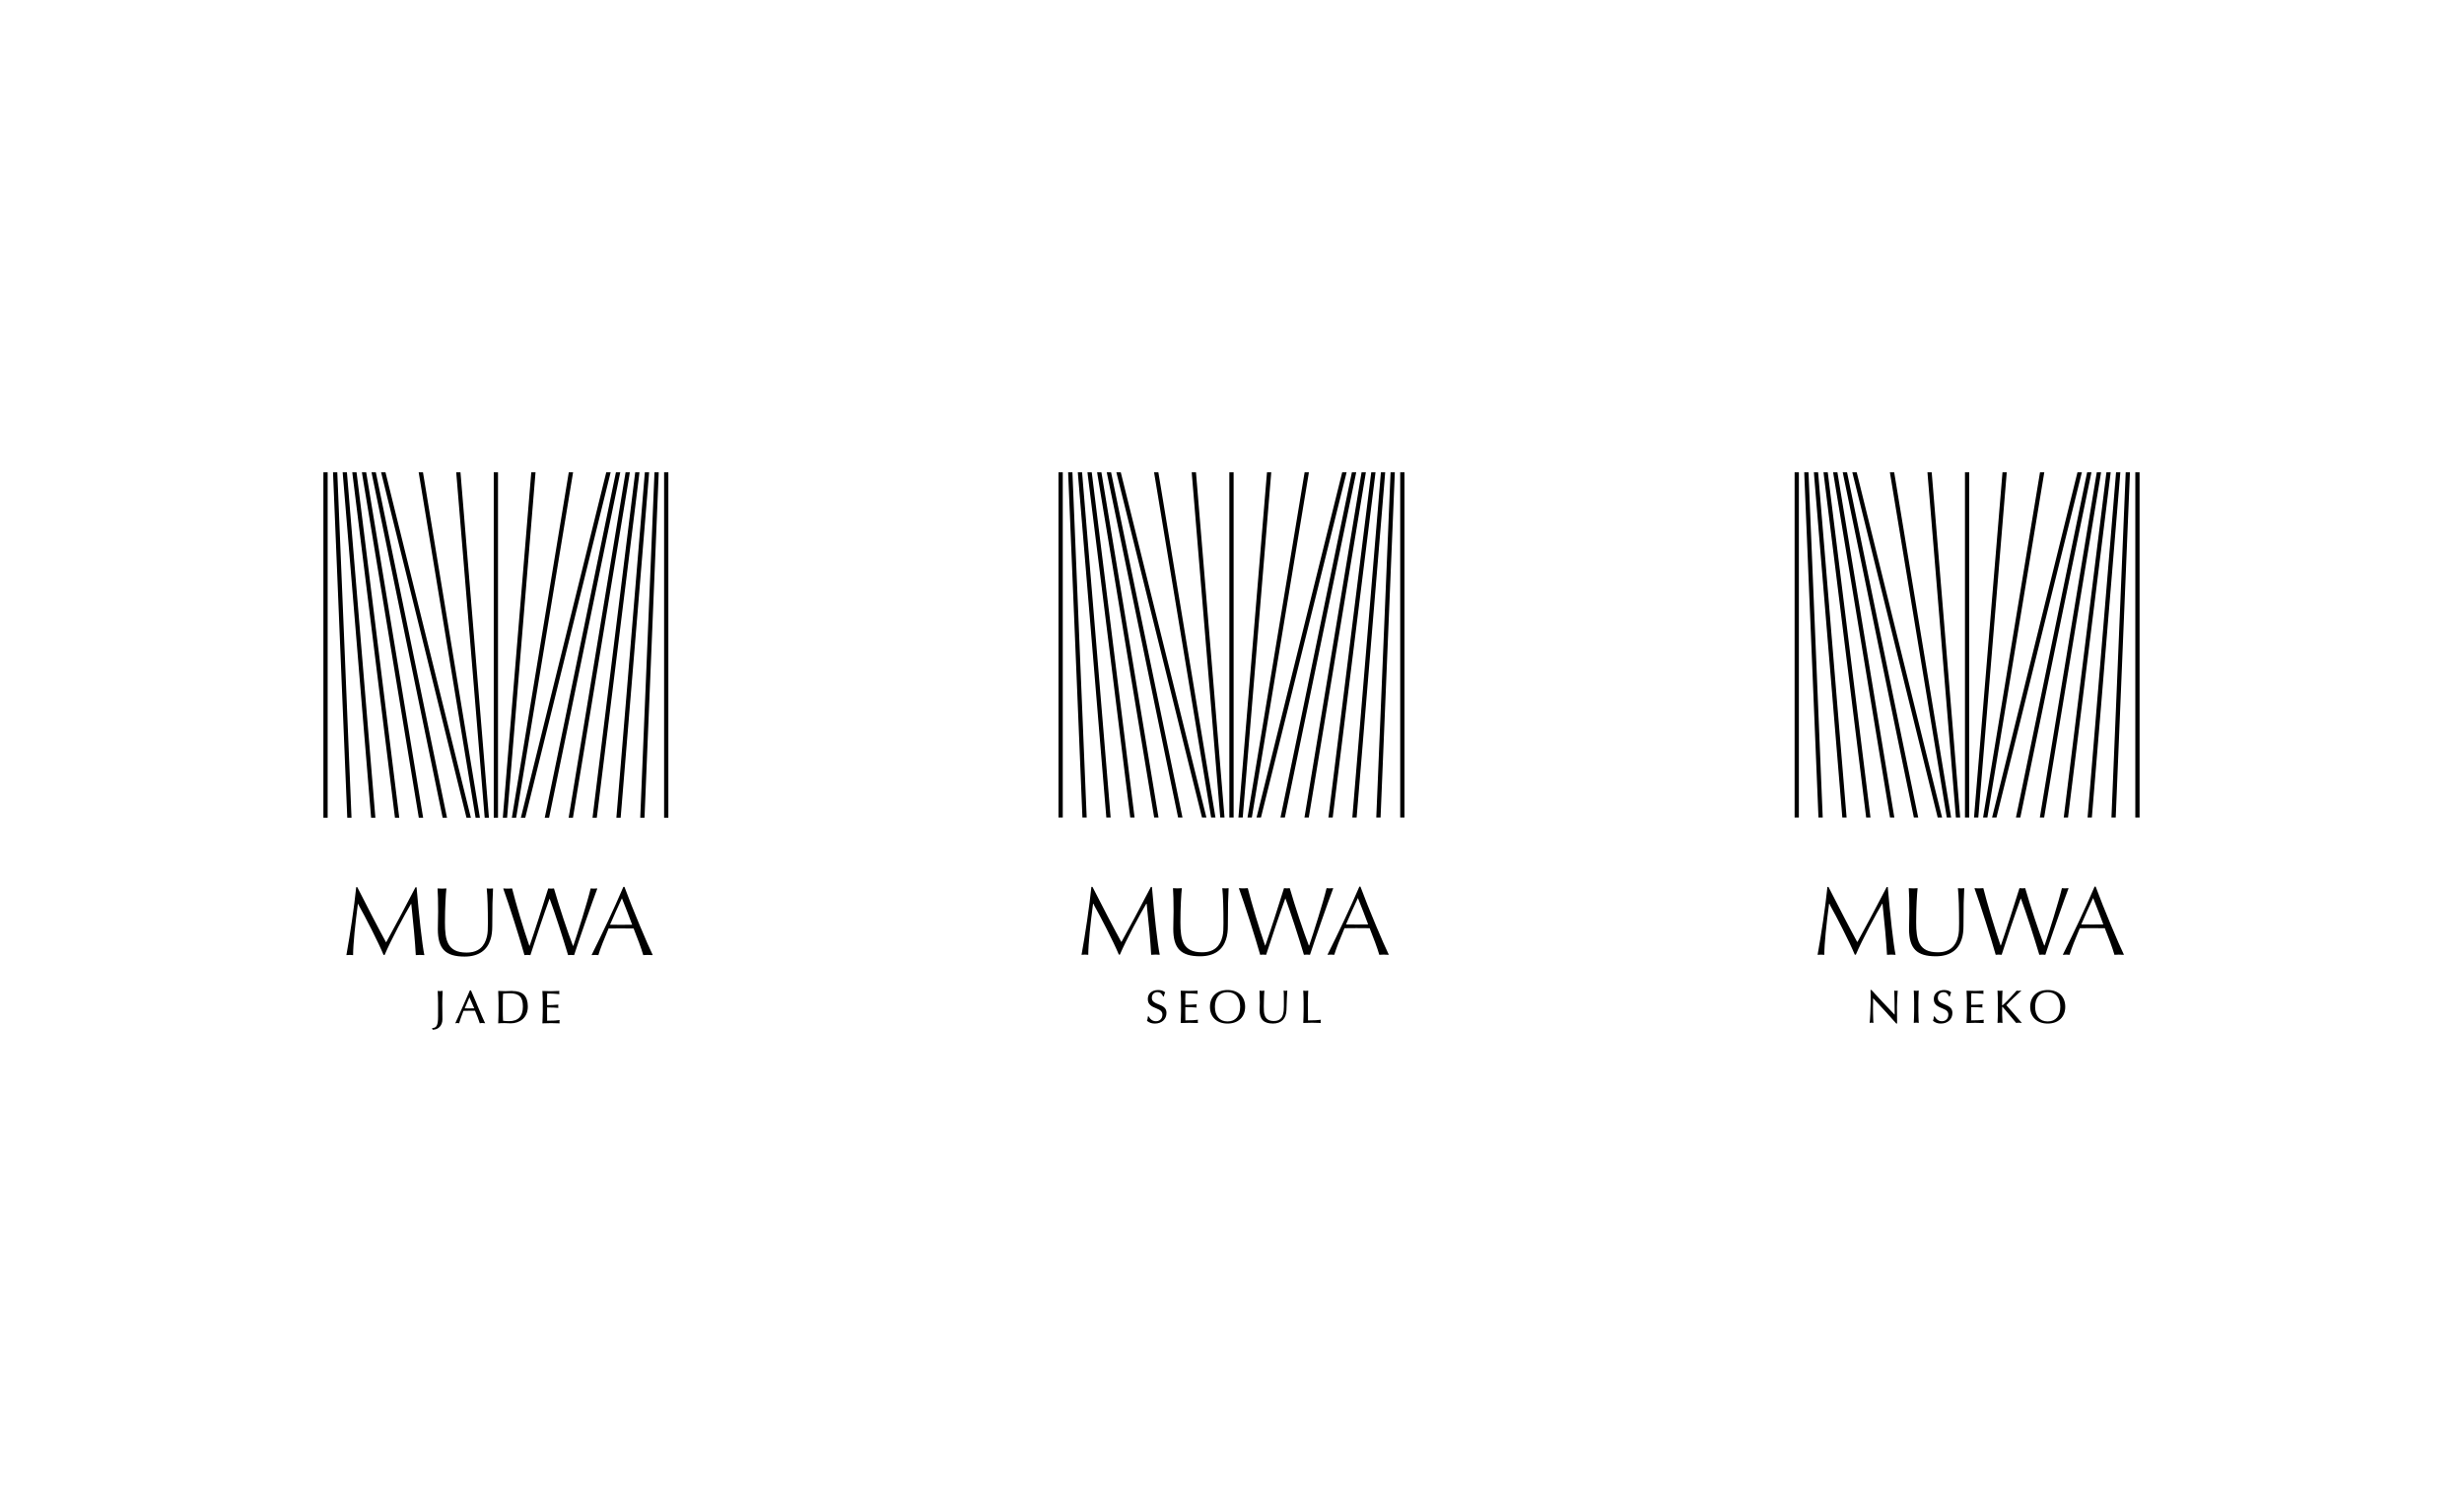 <svg width="2400" height="1464" viewBox="0 0 2400 1464" fill="none" xmlns="http://www.w3.org/2000/svg">
<rect width="2400" height="1464" fill="white"/>
<g clip-path="url(#clip0_2174_290)">
<path d="M1035.16 460H1031V796.334H1035.16V460Z" fill="black"/>
<path d="M1044.58 460H1040.39L1054.28 795.575L1054.3 796.334H1058.46L1044.6 460.759L1044.58 460Z" fill="black"/>
<path d="M1049.81 460L1077.6 796.334H1081.79L1053.97 460H1049.81Z" fill="black"/>
<path d="M1059.2 460L1100.91 796.334H1105.11L1063.39 460H1059.2Z" fill="black"/>
<path d="M1068.59 460L1124.21 796.334H1128.44L1072.8 460H1068.59Z" fill="black"/>
<path d="M1082.22 460H1077.98L1147.41 795.907L1147.51 796.334H1151.77L1082.31 460.427L1082.22 460Z" fill="black"/>
<path d="M1270.73 460L1215.11 796.334H1219.32L1274.93 460H1270.73Z" fill="black"/>
<path d="M1234.08 460L1206.26 796.334H1210.45L1238.25 460H1234.08Z" fill="black"/>
<path d="M1201.58 460H1197.42V796.334H1201.58V460Z" fill="black"/>
<path d="M1160.75 460L1188.57 796.334H1192.73L1164.91 460H1160.75Z" fill="black"/>
<path d="M1124.07 460L1179.68 796.334H1183.91L1128.27 460H1124.07Z" fill="black"/>
<path d="M1087.35 460L1170.79 796.334H1175.09L1091.66 460H1087.35Z" fill="black"/>
<path d="M1368 460H1363.84V796.334H1368V460Z" fill="black"/>
<path d="M1358.61 460H1354.45L1340.56 795.408L1340.54 796.334H1344.7L1358.56 460.949L1358.61 460Z" fill="black"/>
<path d="M1345.03 460L1317.21 796.334H1321.4L1349.22 460H1345.03Z" fill="black"/>
<path d="M1335.62 460L1293.91 796.334H1298.09L1339.8 460H1335.62Z" fill="black"/>
<path d="M1326.2 460L1270.58 796.334H1274.79L1330.41 460H1326.2Z" fill="black"/>
<path d="M1316.78 460L1247.23 796.334H1251.49L1321.02 460H1316.78Z" fill="black"/>
<path d="M1307.34 460L1223.91 796.334H1228.21L1311.65 460H1307.34Z" fill="black"/>
<path d="M1125.44 929.842C1124.21 929.842 1122.88 929.937 1121.26 930.032C1120.69 918.357 1118.79 897.758 1116.88 880.293H1116.5C1111.37 888.741 1096.72 915.889 1090.82 929.842H1089.78C1084.64 917.407 1071.33 891.683 1066 882.381C1065.72 881.717 1065.34 880.862 1065.05 880.293H1064.67C1062.2 898.613 1060.01 919.306 1060.01 930.032C1059.25 929.937 1057.82 929.842 1056.78 929.842C1055.82 929.842 1054.49 929.937 1053.45 930.032C1057.25 909.054 1061.06 883.235 1063.05 863.871H1064.1C1072.09 879.628 1086.54 907.346 1092.06 917.312H1092.44C1097.67 907.915 1111.84 881.622 1120.97 863.966H1122.02C1124.3 891.019 1127.54 920.255 1129.63 930.008C1128.68 929.913 1126.68 929.818 1125.44 929.818V929.842Z" fill="black"/>
<path d="M1195.97 902.054C1195.97 906.325 1195.49 911.261 1194.16 915.058C1191.02 925.025 1182.94 931.48 1168.96 931.48C1150.41 931.48 1142.8 924.076 1142.8 904.806C1142.8 898.921 1143.09 892.467 1143.09 887.72C1143.09 877.279 1142.9 870.634 1142.52 865.129C1143.66 865.224 1145.56 865.319 1146.89 865.319C1148.13 865.319 1149.65 865.224 1151.17 865.129C1150.51 870.634 1149.75 884.208 1149.75 898.352C1149.75 915.628 1152.12 927.588 1170.86 927.588C1182.56 927.588 1188.46 921.608 1190.74 912.021C1191.59 908.414 1191.69 904.901 1191.69 899.301C1191.69 885.252 1191.4 873.102 1190.55 865.129C1191.59 865.224 1192.64 865.319 1193.69 865.319C1194.54 865.319 1195.97 865.224 1196.73 865.129C1196.25 873.767 1195.97 882.784 1195.97 902.054Z" fill="black"/>
<path d="M1275.96 930.032C1275.1 929.937 1273.86 929.842 1272.91 929.842C1272.06 929.842 1270.82 929.937 1270.06 930.032C1265.02 913.231 1257.03 888.456 1252.08 875.262H1251.89C1246.47 890.07 1238.86 912.661 1233.25 930.032C1232.68 929.937 1231.16 929.842 1230.21 929.842C1229.35 929.842 1228.31 929.937 1227.45 930.032C1222.6 912.946 1212.14 880.008 1206.72 865.295L1207 865.105C1208.81 865.295 1210.24 865.295 1211.66 865.295C1213.09 865.295 1214.33 865.2 1215.37 865.105C1218.99 879.628 1226.69 905.162 1232.21 920.92H1232.49C1236.87 908.485 1246.09 879.913 1250.66 865.105C1251.61 865.2 1252.66 865.295 1253.61 865.295C1254.46 865.295 1255.22 865.2 1256.27 865.105C1261.31 882.666 1270.06 908.77 1274.82 920.92H1275.2C1279.19 909.244 1288.89 878.584 1292.13 865.105C1292.98 865.2 1294.03 865.295 1295.07 865.295C1296.03 865.295 1297.55 865.2 1298.4 865.105L1298.59 865.295C1293.55 878.584 1281.57 912.946 1275.96 930.032Z" fill="black"/>
<path d="M1352.4 930.032C1351.36 929.937 1348.88 929.842 1347.65 929.842C1346.22 929.842 1344.7 929.937 1343.46 930.032C1341.56 923.293 1337.75 913.421 1334.05 904.118C1330.72 904.023 1325.39 904.023 1321.11 904.023C1317.21 904.023 1313.79 904.023 1309.6 904.118C1305.13 914.655 1301.42 923.957 1299.62 930.032C1298.57 929.937 1297.43 929.842 1296.48 929.842C1295.24 929.842 1293.81 929.937 1293.24 930.032L1293.05 929.842C1303.9 908.01 1314.55 885.703 1324.06 863.586H1325.1C1333.09 885.229 1348.03 920.445 1352.69 929.842L1352.4 930.032ZM1322.63 874.716C1319.78 880.791 1314.07 893.321 1311.03 900.44C1313.88 900.535 1318.26 900.535 1321.68 900.535C1325.3 900.535 1329.96 900.535 1332.62 900.44C1330.72 895.219 1325.49 881.74 1322.63 874.716Z" fill="black"/>
<path d="M1128.75 978.395C1122.97 976.283 1121.93 974.504 1121.93 971.775C1121.93 968.595 1124.23 966.388 1127.56 966.388C1129.96 966.388 1131.7 967.764 1132.93 970.636H1133.65V970.469C1134.05 968.713 1134.34 967.764 1134.88 966.744L1134.96 966.601L1134.81 966.506C1132.91 964.988 1130.87 964.347 1128.01 964.347C1122.02 964.347 1118 967.859 1118 973.056C1118 978.562 1121.64 980.389 1126.75 982.406C1130.63 983.877 1132.22 985.61 1132.22 988.386C1132.22 992.112 1129.65 994.722 1125.97 994.722C1122.9 994.722 1120.43 993.108 1118.83 990.023H1118.1V990.213C1117.91 992.183 1117.65 993.108 1117.24 994.176L1117.19 994.319L1117.31 994.414C1119.59 996.241 1121.85 997.024 1124.9 997.024C1131.53 997.024 1136.17 992.776 1136.17 986.677C1136.17 982.691 1134.17 980.46 1128.77 978.419L1128.75 978.395Z" fill="black"/>
<path d="M1166.65 994.912C1166.65 994.603 1166.7 994.129 1166.79 993.535L1166.84 993.251L1166.56 993.298C1164.58 993.678 1160.56 993.891 1155.48 993.891H1154.6C1154.6 993.559 1154.6 992.871 1154.57 992.04C1154.55 990.166 1154.5 987.579 1154.5 986.796L1154.55 981.006C1159.33 981.006 1163.89 981.267 1165.3 981.409H1165.58L1165.51 981.172C1165.41 980.792 1165.39 980.341 1165.39 979.866C1165.39 979.392 1165.44 978.894 1165.51 978.514L1165.56 978.253H1165.3C1161.06 978.632 1158.71 978.727 1154.55 978.727L1154.5 973.08C1154.5 972.083 1154.55 971.157 1154.6 970.161C1154.62 969.354 1154.67 968.476 1154.69 967.479C1159.78 967.479 1161.56 967.645 1164.51 967.906L1166.63 968.096L1166.56 967.835C1166.46 967.455 1166.41 967.004 1166.41 966.53C1166.41 966.126 1166.41 965.747 1166.53 965.225L1166.6 964.964H1166.34C1163.23 965.106 1160.92 965.201 1158.31 965.201C1155.69 965.201 1153.26 965.106 1150.22 964.987H1150.01V965.201C1150.36 971.323 1150.36 974.052 1150.36 976.236V985.158C1150.36 988.338 1150.17 992.562 1150.01 996.288V996.502H1150.22C1152.77 996.383 1155.52 996.288 1158.42 996.288C1161.11 996.288 1163.51 996.383 1166.56 996.502H1166.89L1166.77 996.217C1166.65 995.932 1166.65 995.363 1166.65 994.983V994.912Z" fill="black"/>
<path d="M1195.64 964.323C1185.25 964.323 1178.54 970.73 1178.54 980.673C1178.54 990.617 1185.25 997.024 1195.64 997.024C1206.03 997.024 1212.78 990.617 1212.78 980.673C1212.78 970.73 1206.05 964.323 1195.64 964.323ZM1195.64 994.935C1187.96 994.935 1183.37 989.596 1183.37 980.673C1183.37 971.751 1187.93 966.411 1195.59 966.411C1203.24 966.411 1207.95 971.608 1207.95 980.673C1207.95 989.738 1203.34 994.935 1195.64 994.935Z" fill="black"/>
<path d="M1252.27 965.13C1251.7 965.13 1251.09 965.035 1250.51 964.916L1250.23 964.869L1250.28 965.153C1250.44 966.245 1250.54 969.022 1250.54 973.412V980.27C1250.54 987.27 1249.33 989.833 1248.14 991.423C1246.54 993.488 1244.17 994.508 1240.84 994.508C1236.15 994.508 1233.25 992.8 1231.94 989.264C1231.04 986.843 1230.97 983.972 1230.97 980.46C1230.97 972.818 1231.37 966.482 1231.52 965.153V964.869L1231.26 964.94C1230.66 965.082 1230.04 965.153 1229.35 965.153C1228.73 965.153 1228.02 965.082 1227.05 964.94L1226.81 964.892V965.13C1227.05 972.486 1227.09 974.1 1227.09 976.568C1227.09 977.612 1227.05 978.846 1226.98 980.104C1226.93 981.385 1226.86 982.69 1226.86 983.806C1226.86 992.918 1230.9 997 1239.93 997C1248.14 997 1252.92 992.135 1253.06 983.64C1253.2 974.812 1253.7 967.289 1253.87 965.13V964.845L1253.61 964.916C1253.11 965.059 1252.77 965.13 1252.25 965.13H1252.27Z" fill="black"/>
<path d="M1286.49 996.146C1286.35 995.647 1286.28 995.244 1286.28 994.864C1286.28 994.485 1286.37 994.081 1286.49 993.559L1286.56 993.274L1286.28 993.322C1283.54 993.654 1280.97 993.915 1274.96 993.915H1274.03C1274.03 992.895 1274.01 990.712 1273.98 988.196C1273.94 984.423 1273.89 979.867 1273.89 977.399C1273.89 973.459 1274.01 970.327 1274.24 965.154V964.893L1274.01 964.94C1273.22 965.082 1272.48 965.154 1271.82 965.154C1271.11 965.154 1270.49 965.059 1269.63 964.94L1269.39 964.893V965.13C1269.58 968.832 1269.77 973.008 1269.77 976.212V985.135C1269.77 988.338 1269.58 992.515 1269.42 996.217V996.431H1269.63C1272.98 996.264 1275.55 996.217 1277.98 996.217C1280.4 996.217 1282.5 996.288 1285.56 996.407L1286.56 996.454L1286.49 996.193V996.146Z" fill="black"/>
</g>
<g clip-path="url(#clip1_2174_290)">
<path d="M319.149 460H315V796.537H319.149V460Z" fill="black"/>
<path d="M338.233 796.537H342.382L328.56 460.76L328.537 460H324.364L338.209 795.778L338.233 796.537Z" fill="black"/>
<path d="M365.638 796.537L337.901 460H333.752L361.465 796.537H365.638Z" fill="black"/>
<path d="M388.895 796.537L347.289 460H343.116L384.698 796.537H388.895Z" fill="black"/>
<path d="M412.151 796.537L356.677 460H352.48L407.931 796.537H412.151Z" fill="black"/>
<path d="M431.164 796.537H435.408L366.159 460.427L366.065 460H361.845L431.069 796.11L431.164 796.537Z" fill="black"/>
<path d="M502.76 796.537L558.21 460H554.014L498.563 796.537H502.76Z" fill="black"/>
<path d="M521.631 460H517.482L489.745 796.537H493.918L521.631 460Z" fill="black"/>
<path d="M485.075 460H480.926V796.537H485.075V460Z" fill="black"/>
<path d="M476.255 796.537L448.518 460H444.369L472.106 796.537H476.255Z" fill="black"/>
<path d="M467.46 796.537L411.985 460H407.789L463.24 796.537H467.46Z" fill="black"/>
<path d="M458.665 796.537L375.477 460H371.186L454.374 796.537H458.665Z" fill="black"/>
<path d="M651 460H646.852V796.537H651V460Z" fill="black"/>
<path d="M623.642 795.611L623.618 796.537H627.767L641.588 460.95L641.636 460H637.487L623.642 795.611Z" fill="black"/>
<path d="M604.534 796.537L632.271 460H628.099L600.361 796.537H604.534Z" fill="black"/>
<path d="M581.301 796.537L622.883 460H618.711L577.129 796.537H581.301Z" fill="black"/>
<path d="M558.068 796.537L613.519 460H609.323L553.872 796.537H558.068Z" fill="black"/>
<path d="M534.835 796.537L604.155 460H599.935L530.592 796.537H534.835Z" fill="black"/>
<path d="M511.626 796.537L594.814 460H590.523L507.335 796.537H511.626Z" fill="black"/>
<path d="M404.708 864.234C395.604 881.901 381.475 908.21 376.259 917.613H375.88C370.38 907.64 355.966 879.906 348.001 864.139H346.958C344.966 883.515 341.173 909.35 337.38 930.34C338.423 930.245 339.751 930.15 340.699 930.15C341.742 930.15 343.164 930.245 343.923 930.34C343.923 919.608 346.104 898.902 348.57 880.571H348.949C349.233 881.141 349.613 881.996 349.897 882.66C355.208 891.969 368.484 917.708 373.604 930.15H374.647C380.527 916.188 395.13 889.024 400.251 880.571H400.63C402.527 898.047 404.423 918.658 404.992 930.34C406.604 930.245 407.932 930.15 409.165 930.15C410.398 930.15 412.389 930.245 413.337 930.34C411.251 920.557 408.027 891.304 405.751 864.258H404.708V864.234Z" fill="black"/>
<path d="M474.075 865.374C474.928 873.353 475.213 885.51 475.213 899.567C475.213 905.171 475.118 908.685 474.264 912.294C471.989 921.887 466.109 927.871 454.445 927.871C435.764 927.871 433.393 915.904 433.393 898.617C433.393 884.465 434.152 870.883 434.816 865.374C433.299 865.469 431.781 865.564 430.549 865.564C429.221 865.564 427.324 865.469 426.187 865.374C426.566 870.883 426.755 877.532 426.755 887.979C426.755 892.728 426.471 899.187 426.471 905.076C426.471 924.357 434.057 931.765 452.549 931.765C466.489 931.765 474.549 925.307 477.678 915.334C479.006 911.534 479.48 906.596 479.48 902.321C479.48 883.041 479.764 874.017 480.239 865.374C479.48 865.469 478.058 865.564 477.204 865.564C476.161 865.564 475.118 865.469 474.075 865.374Z" fill="black"/>
<path d="M581.586 865.374C580.733 865.469 579.216 865.564 578.267 865.564C577.224 865.564 576.181 865.469 575.328 865.374C572.103 878.861 562.431 909.54 558.448 921.222H558.069C553.327 909.065 544.603 882.946 539.577 865.374C538.534 865.469 537.776 865.564 536.922 865.564C535.974 865.564 534.931 865.469 533.983 865.374C529.431 880.191 520.232 908.78 515.87 921.222H515.586C510.086 905.456 502.405 879.906 498.801 865.374C497.758 865.469 496.525 865.564 495.103 865.564C493.681 865.564 492.258 865.564 490.456 865.374L490.172 865.564C495.577 880.286 506.008 913.244 510.844 930.341C511.698 930.246 512.741 930.151 513.594 930.151C514.543 930.151 516.06 930.246 516.629 930.341C522.224 912.959 529.81 890.354 535.215 875.537H535.405C540.336 888.739 548.302 913.529 553.327 930.341C554.086 930.246 555.319 930.151 556.172 930.151C557.121 930.151 558.353 930.246 559.207 930.341C564.802 913.244 576.75 878.861 581.776 865.564L581.586 865.374Z" fill="black"/>
<path d="M607.189 863.854C597.707 885.985 587.086 908.305 576.275 930.15L576.465 930.34C577.034 930.245 578.456 930.15 579.689 930.15C580.637 930.15 581.775 930.245 582.819 930.34C584.62 924.262 588.319 914.954 592.775 904.411C596.948 904.316 600.362 904.316 604.25 904.316C608.517 904.316 613.827 904.316 617.146 904.411C620.845 913.719 624.638 923.597 626.534 930.34C627.767 930.245 629.284 930.15 630.707 930.15C631.94 930.15 634.405 930.245 635.448 930.34L635.733 930.15C631.086 920.747 616.198 885.51 608.233 863.854H607.189ZM604.819 900.802C601.405 900.802 597.043 900.802 594.198 900.707C597.232 893.583 602.922 881.046 605.767 874.967C608.612 881.996 613.827 895.483 615.724 900.707C613.069 900.802 608.422 900.802 604.819 900.802Z" fill="black"/>
<path d="M428.747 965.435C428.036 965.435 427.419 965.34 426.566 965.222L426.329 965.174V965.412C426.518 969.33 426.708 973.366 426.708 976.501V990.035C426.708 999.438 424.835 1001.22 421.137 1001.34H420.876L421.35 1003H421.492C427.04 1003 430.928 998.845 430.928 992.908C430.928 990.32 430.904 987.756 430.857 985.191C430.833 982.627 430.786 980.062 430.786 977.474C430.786 974.482 430.904 969.235 431.141 965.388V965.127L430.904 965.174C430.122 965.317 429.387 965.388 428.723 965.388L428.747 965.435Z" fill="black"/>
<path d="M464.355 977.735L458.712 964.628L457.669 964.747C453.615 974.102 447.286 988.326 443.564 996.446L443.374 996.85L443.801 996.708C444.417 996.518 444.986 996.494 445.413 996.494C445.911 996.494 446.361 996.541 447.025 996.708L447.215 996.755L447.262 996.565C447.855 994.428 448.874 991.128 451.434 984.621C452.312 984.621 453.212 984.621 454.137 984.574C455.085 984.574 456.034 984.526 456.982 984.526C456.982 984.526 460.348 984.526 460.846 984.526C461.486 984.526 462.103 984.526 462.648 984.503C464.426 988.753 466.251 993.146 467.271 996.565L467.318 996.731H467.484C468.266 996.541 469.072 996.47 469.831 996.47C470.59 996.47 471.301 996.518 472.178 996.684L472.581 996.779L472.391 996.399C471.538 994.737 468.646 988.183 464.284 977.688L464.355 977.735ZM461.937 982.176C461.131 982.176 460.159 982.199 459.281 982.223C458.475 982.223 457.764 982.271 457.29 982.271C456.034 982.271 454.919 982.247 453.995 982.223C453.473 982.223 453.023 982.199 452.643 982.199L457.243 971.443L461.937 982.199V982.176Z" fill="black"/>
<path d="M499.014 965.198C497.923 965.198 496.833 965.245 495.695 965.317C494.557 965.364 493.395 965.435 492.21 965.435C490.337 965.435 488.18 965.364 485.477 965.222H485.264V965.435C485.43 969.353 485.619 973.39 485.619 976.524V985.452C485.619 988.587 485.43 992.623 485.264 996.541V996.779H485.477C487.326 996.613 489.175 996.565 491.451 996.565C492.542 996.565 493.561 996.613 494.581 996.684C495.576 996.731 496.525 996.803 497.473 996.803C505.747 996.803 514.115 991.745 514.115 980.419C514.115 970.232 509.184 965.293 499.014 965.293V965.198ZM489.721 976.453C489.721 974.577 489.744 970.968 489.981 967.929C492.091 967.644 494.296 967.501 496.548 967.501C505.628 967.501 509.326 971.229 509.326 980.347C509.326 989.988 504.846 994.666 495.647 994.666C493.798 994.666 491.143 994.476 489.981 994.238C489.744 990.724 489.721 987.257 489.721 985.476V976.453Z" fill="black"/>
<path d="M544.935 995.236C544.935 994.927 544.982 994.452 545.077 993.858L545.125 993.573L544.84 993.621C542.873 994.001 538.866 994.214 533.793 994.214H532.916C532.916 993.882 532.916 993.193 532.916 992.362C532.892 990.487 532.844 987.898 532.844 987.115L532.892 981.321C537.657 981.321 542.209 981.582 543.607 981.725H543.892L543.821 981.487C543.726 981.107 543.702 980.656 543.702 980.181C543.702 979.706 543.75 979.208 543.821 978.828L543.892 978.567H543.607C539.388 978.946 537.041 979.041 532.868 979.041L532.821 973.39C532.821 972.393 532.868 971.491 532.892 970.469C532.916 969.662 532.963 968.784 532.987 967.763C538.06 967.763 539.838 967.929 542.778 968.19L544.888 968.38L544.817 968.119C544.722 967.715 544.674 967.288 544.674 966.813C544.674 966.409 544.674 966.029 544.793 965.507L544.864 965.246H544.603C541.498 965.388 539.198 965.483 536.59 965.483C533.982 965.483 531.564 965.388 528.53 965.269H528.316V965.483C528.672 971.609 528.672 974.34 528.672 976.524V985.453C528.672 988.468 528.506 992.267 528.316 996.589V996.803H528.53C531.066 996.684 533.816 996.589 536.709 996.589C539.388 996.589 541.782 996.684 544.817 996.803H545.148L545.03 996.518C544.911 996.233 544.911 995.663 544.911 995.283L544.935 995.236Z" fill="black"/>
</g>
<g clip-path="url(#clip2_2174_290)">
<path d="M1752.15 460H1748V796.334H1752.15V460Z" fill="black"/>
<path d="M1771.23 796.334H1775.38L1761.56 460.759L1761.54 460H1757.36L1771.21 795.575L1771.23 796.334Z" fill="black"/>
<path d="M1798.64 796.334L1770.9 460H1766.75L1794.47 796.334H1798.64Z" fill="black"/>
<path d="M1821.9 796.334L1780.29 460H1776.12L1817.7 796.334H1821.9Z" fill="black"/>
<path d="M1845.15 796.334L1789.68 460H1785.48L1840.93 796.334H1845.15Z" fill="black"/>
<path d="M1864.17 796.334H1868.41L1799.16 460.427L1799.07 460H1794.85L1864.07 795.907L1864.17 796.334Z" fill="black"/>
<path d="M1935.76 796.334L1991.21 460H1987.02L1931.56 796.334H1935.76Z" fill="black"/>
<path d="M1954.63 460H1950.48L1922.74 796.334H1926.92L1954.63 460Z" fill="black"/>
<path d="M1918.07 460H1913.93V796.334H1918.07V460Z" fill="black"/>
<path d="M1909.26 796.334L1881.52 460H1877.37L1905.11 796.334H1909.26Z" fill="black"/>
<path d="M1900.46 796.334L1844.99 460H1840.79L1896.24 796.334H1900.46Z" fill="black"/>
<path d="M1891.66 796.334L1808.48 460H1804.19L1887.37 796.334H1891.66Z" fill="black"/>
<path d="M2084 460H2079.85V796.334H2084V460Z" fill="black"/>
<path d="M2056.64 795.408L2056.62 796.334H2060.77L2074.59 460.949L2074.64 460H2070.49L2056.64 795.408Z" fill="black"/>
<path d="M2037.53 796.334L2065.27 460H2061.1L2033.36 796.334H2037.53Z" fill="black"/>
<path d="M2014.3 796.334L2055.88 460H2051.71L2010.13 796.334H2014.3Z" fill="black"/>
<path d="M1991.07 796.334L2046.52 460H2042.32L1986.87 796.334H1991.07Z" fill="black"/>
<path d="M1967.84 796.334L2037.15 460H2032.93L1963.59 796.334H1967.84Z" fill="black"/>
<path d="M1944.63 796.334L2027.81 460H2023.52L1940.34 796.334H1944.63Z" fill="black"/>
<path d="M1833.63 880.317C1835.53 897.782 1837.42 918.38 1837.99 930.056C1839.6 929.961 1840.93 929.866 1842.16 929.866C1843.4 929.866 1845.39 929.961 1846.34 930.056C1844.25 920.279 1841.03 891.043 1838.75 864.014H1837.71C1828.6 881.669 1814.47 907.963 1809.26 917.36H1808.88C1803.38 907.393 1788.97 879.676 1781 863.919H1779.96C1777.97 883.283 1774.17 909.102 1770.38 930.08C1771.42 929.985 1772.75 929.89 1773.7 929.89C1774.74 929.89 1776.16 929.985 1776.92 930.08C1776.92 919.353 1779.1 898.66 1781.57 880.34H1781.95C1782.23 880.91 1782.61 881.764 1782.9 882.429C1788.21 891.731 1801.48 917.455 1806.6 929.89H1807.65C1813.53 915.936 1828.13 888.788 1833.25 880.34H1833.63V880.317Z" fill="black"/>
<path d="M1907.07 865.129C1907.93 873.102 1908.21 885.252 1908.21 899.301C1908.21 904.901 1908.12 908.414 1907.26 912.021C1904.99 921.608 1899.11 927.588 1887.44 927.588C1868.76 927.588 1866.39 915.628 1866.39 898.352C1866.39 884.208 1867.15 870.634 1867.81 865.129C1866.3 865.224 1864.78 865.319 1863.55 865.319C1862.22 865.319 1860.32 865.224 1859.19 865.129C1859.56 870.634 1859.75 877.279 1859.75 887.72C1859.75 892.467 1859.47 898.921 1859.47 904.806C1859.47 924.076 1867.06 931.48 1885.55 931.48C1899.49 931.48 1907.55 925.025 1910.68 915.058C1912 911.261 1912.48 906.325 1912.48 902.054C1912.48 882.784 1912.76 873.767 1913.24 865.129C1912.48 865.224 1911.06 865.319 1910.2 865.319C1909.16 865.319 1908.12 865.224 1907.07 865.129Z" fill="black"/>
<path d="M1949.65 930.032C1955.25 912.661 1962.83 890.07 1968.24 875.262H1968.43C1973.36 888.456 1981.32 913.231 1986.35 930.032C1987.11 929.937 1988.34 929.842 1989.2 929.842C1990.14 929.842 1991.38 929.937 1992.23 930.032C1997.83 912.946 2009.77 878.584 2014.8 865.295L2014.61 865.105C2013.76 865.2 2012.24 865.295 2011.29 865.295C2010.25 865.295 2009.2 865.2 2008.35 865.105C2005.13 878.584 1995.45 909.244 1991.47 920.92H1991.09C1986.35 908.77 1977.63 882.666 1972.6 865.105C1971.56 865.2 1970.8 865.295 1969.95 865.295C1969 865.295 1967.95 865.2 1967.01 865.105C1962.45 879.913 1953.26 908.485 1948.89 920.92H1948.61C1943.11 905.162 1935.43 879.628 1931.82 865.105C1930.78 865.2 1929.55 865.295 1928.13 865.295C1926.7 865.295 1925.28 865.295 1923.48 865.105L1923.2 865.295C1928.6 880.008 1939.03 912.946 1943.87 930.032C1944.72 929.937 1945.76 929.842 1946.62 929.842C1947.57 929.842 1949.08 929.937 1949.65 930.032Z" fill="black"/>
<path d="M2040.19 863.61C2030.71 885.727 2020.09 908.034 2009.28 929.866L2009.47 930.056C2010.03 929.961 2011.46 929.866 2012.69 929.866C2013.64 929.866 2014.78 929.961 2015.82 930.056C2017.62 923.981 2021.32 914.679 2025.78 904.142C2029.95 904.047 2033.36 904.047 2037.25 904.047C2041.52 904.047 2046.83 904.047 2050.15 904.142C2053.84 913.445 2057.64 923.317 2059.53 930.056C2060.77 929.961 2062.28 929.866 2063.71 929.866C2064.94 929.866 2067.41 929.961 2068.45 930.056L2068.73 929.866C2064.09 920.469 2049.2 885.253 2041.23 863.61H2040.19ZM2037.82 900.535C2034.4 900.535 2030.04 900.535 2027.2 900.44C2030.23 893.321 2035.92 880.791 2038.77 874.716C2041.61 881.741 2046.83 895.22 2048.72 900.44C2046.07 900.535 2041.42 900.535 2037.82 900.535Z" fill="black"/>
<path d="M1846.79 965.13C1846.36 965.13 1845.93 965.059 1845.32 964.916L1845.06 964.845V965.106C1845.29 969.852 1845.44 979.321 1845.44 985.823V988.386C1837.64 980.318 1829.27 971.371 1822.84 964.299H1821.92V964.513C1822.06 966.672 1822.06 968.832 1822.06 971.846V977.019C1822.06 981.101 1821.47 994.603 1821.11 996.122L1821.04 996.454L1821.37 996.359C1821.99 996.17 1822.56 996.146 1822.98 996.146C1823.63 996.146 1824.1 996.217 1824.5 996.359L1824.76 996.454V996.17C1824.76 996.17 1824.76 996.003 1824.74 995.837C1824.69 995.386 1824.62 994.508 1824.57 993.203L1824.38 986.986C1824.34 984.636 1824.34 982.762 1824.34 981.362C1824.34 976.117 1824.34 975.073 1824.45 972.344C1833.46 981.836 1841 990.118 1847.02 997H1847.81V994.39C1847.76 991.234 1847.71 985.633 1847.71 980.626C1847.71 975.619 1848.21 967.479 1848.42 965.13V964.845L1848.16 964.94C1847.69 965.082 1847.21 965.154 1846.79 965.154V965.13Z" fill="black"/>
<path d="M1868.93 965.106V964.845L1868.69 964.892C1867.91 965.035 1867.18 965.106 1866.51 965.106C1865.8 965.106 1865.18 965.011 1864.33 964.892H1864.09V965.106C1864.26 969.022 1864.45 973.079 1864.45 976.164V985.087C1864.45 988.196 1864.26 992.23 1864.09 996.169V996.43L1864.33 996.383C1865.18 996.193 1865.82 996.169 1866.49 996.169C1867.06 996.169 1867.82 996.193 1868.65 996.383L1868.91 996.454V996.193C1868.72 992.467 1868.53 988.267 1868.53 985.111V976.188C1868.53 973.127 1868.72 969.045 1868.88 965.106H1868.93Z" fill="black"/>
<path d="M1894.3 978.395C1888.54 976.283 1887.49 974.503 1887.49 971.774C1887.49 968.594 1889.79 966.388 1893.11 966.388C1895.51 966.388 1897.24 967.764 1898.47 970.635H1899.18V970.469C1899.58 968.713 1899.87 967.764 1900.41 966.743L1900.48 966.601L1900.34 966.506C1898.45 964.987 1896.41 964.347 1893.56 964.347C1887.59 964.347 1883.58 967.859 1883.58 973.056C1883.58 978.561 1887.21 980.389 1892.31 982.406C1896.17 983.877 1897.76 985.609 1897.76 988.386C1897.76 992.112 1895.2 994.722 1891.52 994.722C1888.47 994.722 1886 993.108 1884.41 990.023H1883.68V990.213C1883.49 992.183 1883.23 993.108 1882.82 994.176L1882.78 994.318L1882.89 994.413C1885.17 996.241 1887.42 997.024 1890.46 997.024C1897.07 997.024 1901.69 992.776 1901.69 986.677C1901.69 982.69 1899.7 980.46 1894.32 978.419L1894.3 978.395Z" fill="black"/>
<path d="M1932.09 994.912C1932.09 994.603 1932.13 994.129 1932.23 993.535L1932.27 993.251L1931.99 993.298C1930.02 993.678 1926.02 993.891 1920.94 993.891H1920.07C1920.07 993.559 1920.07 992.871 1920.04 992.04C1920.02 990.166 1919.97 987.579 1919.97 986.796L1920.02 981.006C1924.78 981.006 1929.34 981.267 1930.73 981.409H1931.02L1930.95 981.172C1930.85 980.768 1930.8 980.341 1930.8 979.866C1930.8 979.392 1930.85 978.894 1930.95 978.514L1931.02 978.253H1930.73C1926.51 978.632 1924.17 978.727 1919.99 978.727L1919.95 973.08C1919.95 972.083 1919.99 971.181 1920.04 970.184C1920.07 969.378 1920.11 968.5 1920.14 967.479C1925.21 967.479 1926.99 967.645 1929.93 967.906L1932.04 968.096L1931.97 967.835C1931.87 967.455 1931.85 967.004 1931.85 966.53C1931.85 966.126 1931.85 965.747 1931.97 965.225L1932.04 964.964H1931.78C1928.67 965.106 1926.37 965.201 1923.76 965.201C1921.16 965.201 1918.74 965.106 1915.7 964.987H1915.49V965.201C1915.85 971.323 1915.85 974.052 1915.85 976.236V985.158C1915.85 988.315 1915.66 992.373 1915.49 996.288V996.502H1915.7C1918.24 996.383 1920.99 996.288 1923.88 996.288C1926.56 996.288 1928.96 996.383 1931.99 996.502H1932.3L1932.18 996.217C1932.06 995.932 1932.06 995.363 1932.06 994.983L1932.09 994.912Z" fill="black"/>
<path d="M1968.52 965.249L1969.04 964.774L1968.36 964.893C1967.5 965.035 1966.82 965.106 1966.22 965.106C1965.58 965.106 1965.11 965.011 1964.23 964.964C1962.33 967.194 1955.03 975.239 1952.26 977.66L1951.43 978.419C1950.93 978.87 1950.5 979.273 1950.24 979.273C1950.2 979.273 1950.15 979.273 1950.1 979.226V976.212C1950.1 973.103 1950.29 969.045 1950.46 965.13V964.869L1950.22 964.916C1949.44 965.059 1948.7 965.13 1948.04 965.13C1947.33 965.13 1946.71 965.035 1945.86 964.916L1945.62 964.869V965.106C1945.81 968.808 1946 972.985 1946 976.188V985.111C1946 988.315 1945.81 992.491 1945.64 996.193V996.431L1945.88 996.383C1946.74 996.241 1947.35 996.17 1948.06 996.17C1948.68 996.17 1949.37 996.241 1950.24 996.383L1950.48 996.431L1950.15 988.599C1950.1 987.104 1950.1 984.684 1950.15 980.507C1950.72 980.721 1955.27 986.25 1957.74 989.216L1963.73 996.383C1964.47 996.264 1965.27 996.17 1966.18 996.17C1967.15 996.17 1968.07 996.288 1968.85 996.383L1969.4 996.454L1954.25 979.131C1957.85 975.049 1964.16 969.117 1968.52 965.225V965.249Z" fill="black"/>
<path d="M1994.51 964.323C1984.15 964.323 1977.46 970.73 1977.46 980.673C1977.46 990.617 1984.15 997.024 1994.51 997.024C2004.87 997.024 2011.6 990.617 2011.6 980.673C2011.6 970.73 2004.89 964.323 1994.51 964.323ZM1994.51 994.935C1986.85 994.935 1982.27 989.596 1982.27 980.673C1982.27 971.751 1986.83 966.411 1994.46 966.411C2002.09 966.411 2006.79 971.608 2006.79 980.673C2006.79 989.738 2002.19 994.935 1994.51 994.935Z" fill="black"/>
</g>
<defs>
<clipPath id="clip0_2174_290">
<rect width="337" height="537" fill="white" transform="translate(1031 460)"/>
</clipPath>
<clipPath id="clip1_2174_290">
<rect width="336" height="543" fill="white" transform="translate(315 460)"/>
</clipPath>
<clipPath id="clip2_2174_290">
<rect width="336" height="537" fill="white" transform="translate(1748 460)"/>
</clipPath>
</defs>
</svg>
